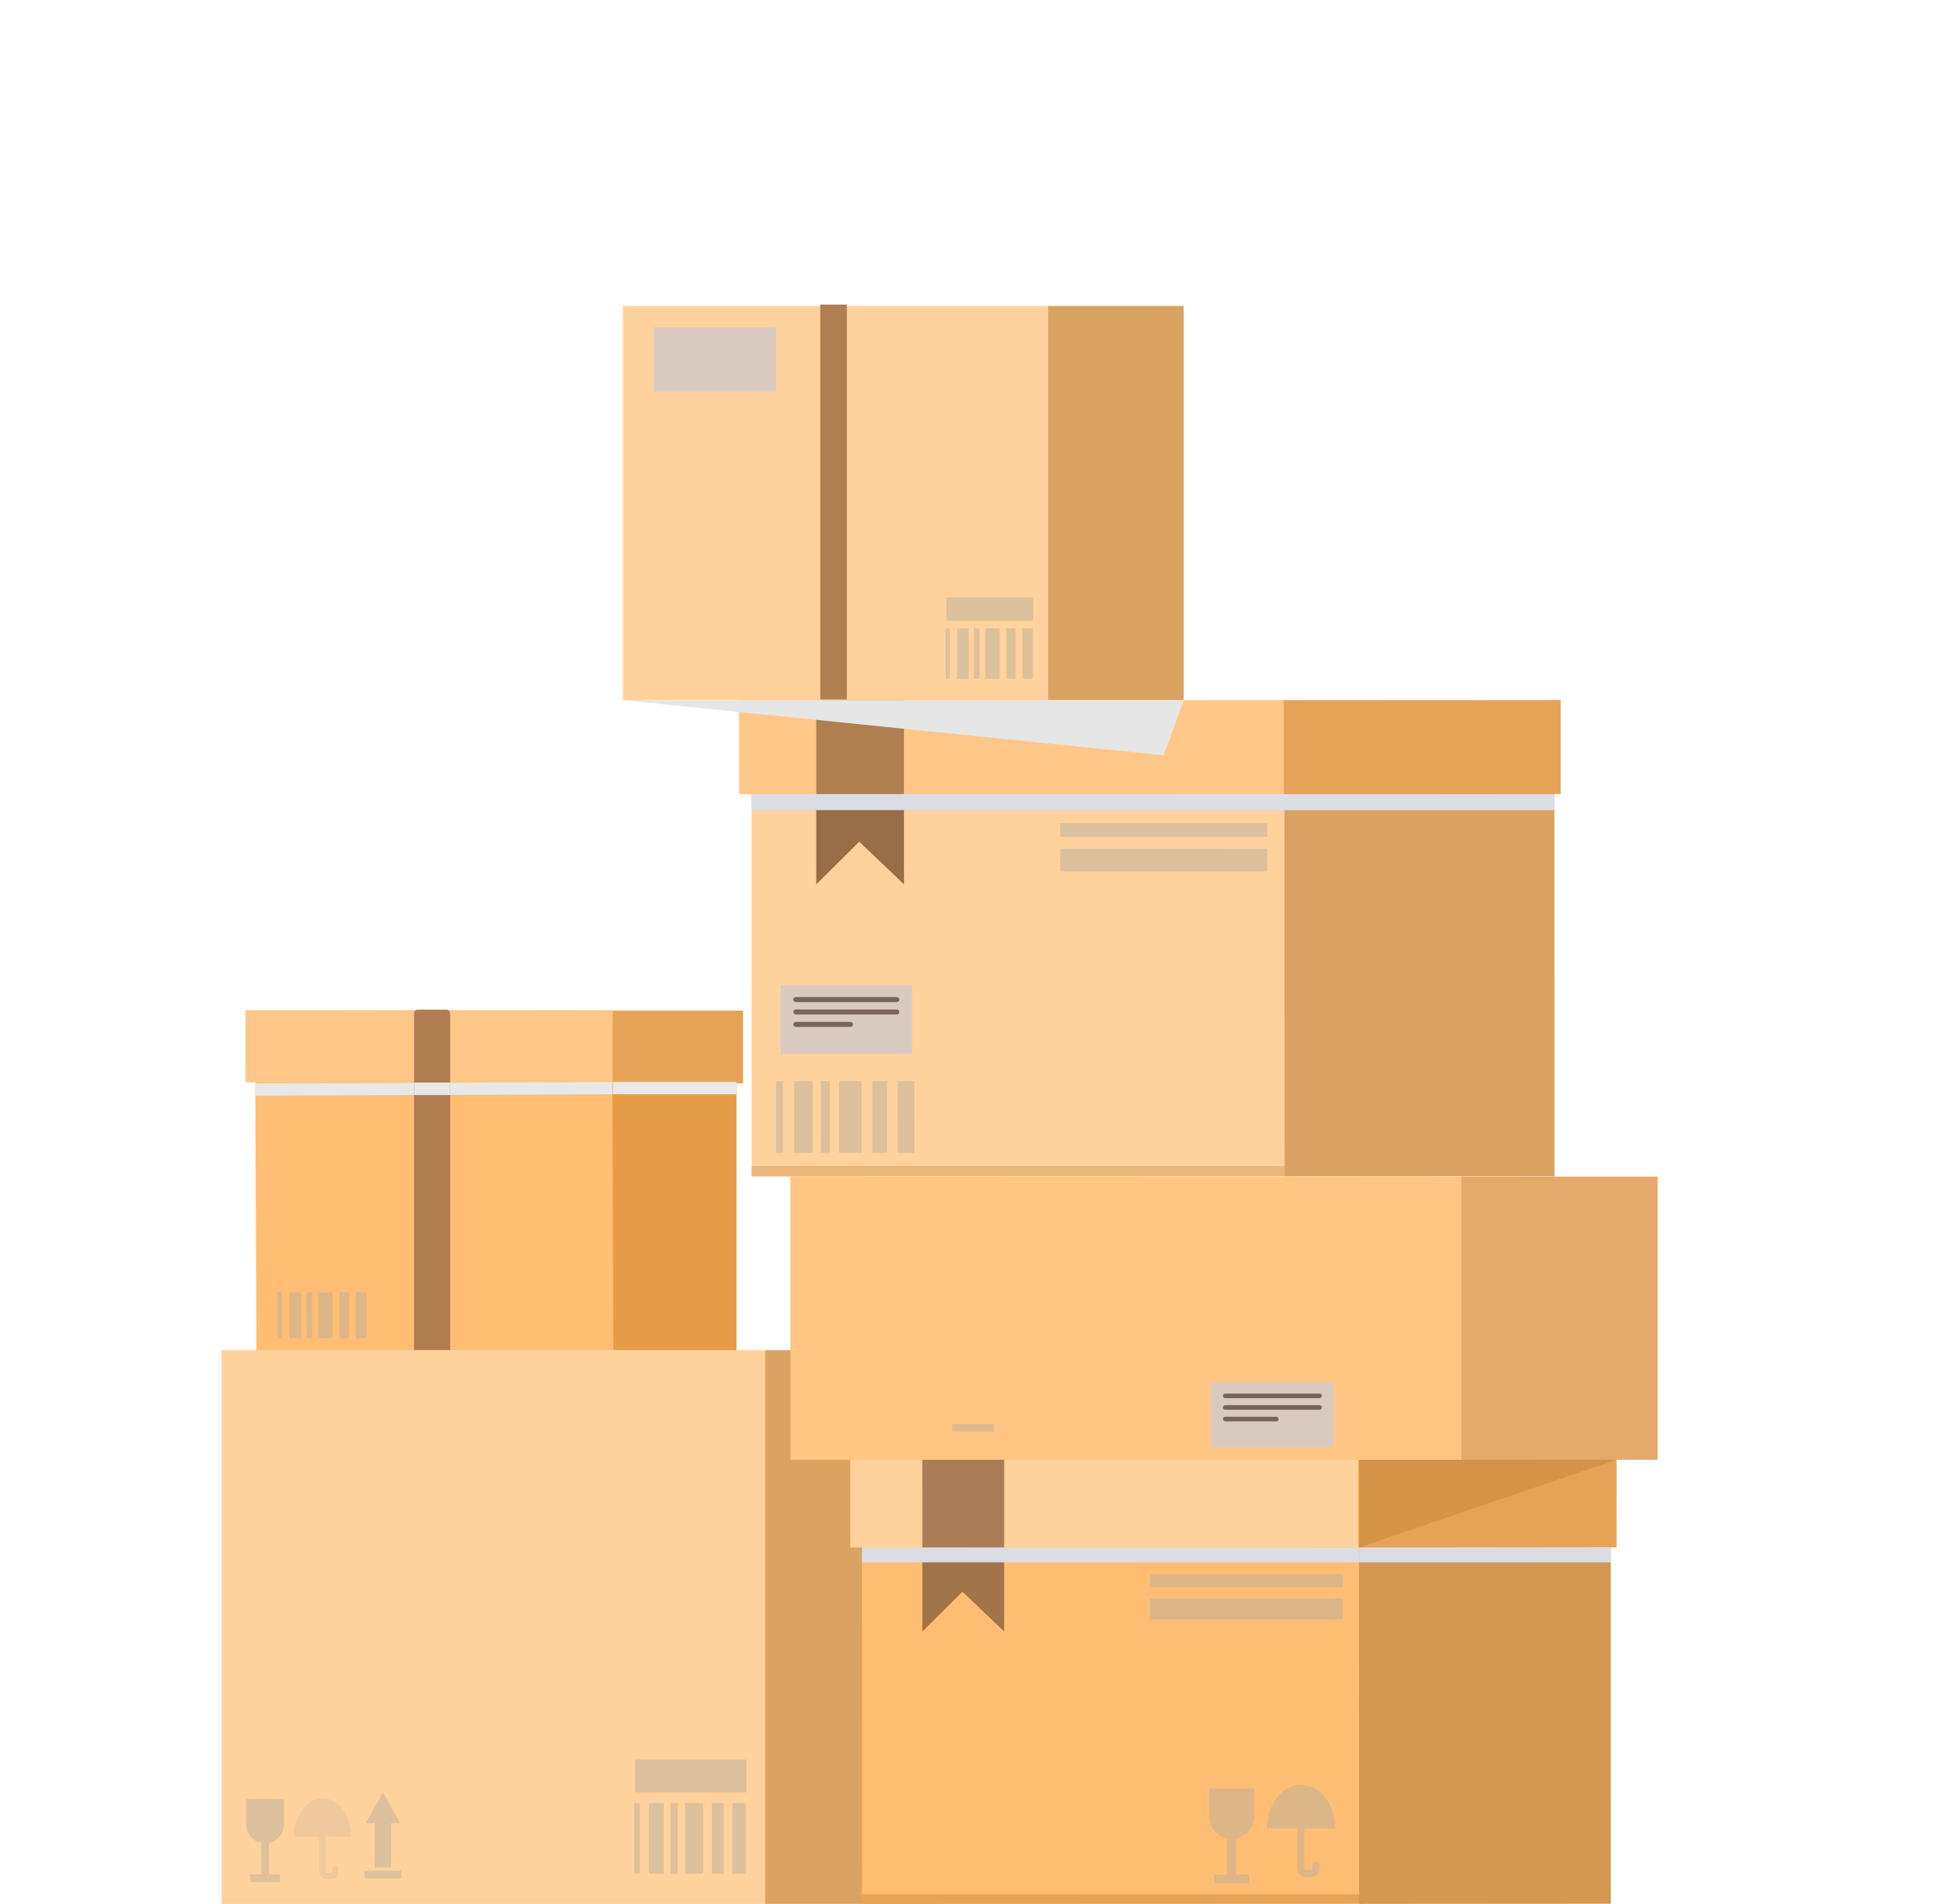 <?xml version="1.0" encoding="UTF-8"?>
<svg xmlns="http://www.w3.org/2000/svg" viewBox="0 0 592.58 579.04">
  <defs>
    <style>
      .cls-1 {
        fill: #e3aa6a;
      }

      .cls-2 {
        fill: #e6e6e6;
      }

      .cls-2, .cls-3, .cls-4, .cls-5, .cls-6 {
        mix-blend-mode: multiply;
      }

      .cls-7 {
        fill: #ffbe73;
      }

      .cls-3, .cls-8 {
        fill: #b8ae9c;
      }

      .cls-3, .cls-6 {
        opacity: .48;
      }

      .cls-9 {
        fill: #ffd19c;
      }

      .cls-10 {
        fill: #a1744a;
      }

      .cls-11 {
        fill: #e69c47;
      }

      .cls-4 {
        fill: #dbdde4;
      }

      .cls-12 {
        fill: #e6a457;
      }

      .cls-13 {
        fill: #ebb67a;
      }

      .cls-14 {
        fill: #d49348;
      }

      .cls-5 {
        fill: #e8e8e8;
      }

      .cls-15 {
        fill: #e6a357;
      }

      .cls-16 {
        isolation: isolate;
      }

      .cls-17 {
        fill: #dba362;
      }

      .cls-18 {
        fill: #d9cac1;
      }

      .cls-19 {
        fill: #ffc582;
      }

      .cls-20 {
        fill: #ffc787;
      }

      .cls-21 {
        fill: #b07d51;
      }

      .cls-22 {
        fill: #786458;
      }

      .cls-23 {
        fill: #b07f51;
      }

      .cls-24 {
        fill: #ab7d56;
      }

      .cls-25 {
        fill: #d49853;
      }

      .cls-26 {
        fill: #996d46;
      }
    </style>
  </defs>
  <g class="cls-16">
    <g id="_ëîé_1" data-name="‘ëîé_1">
      <g>
        <g>
          <g>
            <polygon class="cls-11" points="194.03 412.38 224.05 412.25 224.05 307.38 163.05 307.38 185.37 412.38 194.03 412.38"/>
            <polygon class="cls-15" points="226.05 307.38 115.57 307.38 115.99 329.57 226.05 329.47 226.05 307.38"/>
            <polygon class="cls-7" points="180.31 412.28 186.6 412.26 186.25 327.08 77.66 327.54 77.99 412.28 180.31 412.28"/>
            <polygon class="cls-20" points="186.4 329.22 74.67 329.17 74.69 307.22 186.42 307.27 186.4 329.22"/>
            <polygon class="cls-5" points="186.26 332.8 77.67 333.24 77.66 329.53 186.25 329.07 186.26 332.8"/>
            <polygon class="cls-5" points="224.06 332.8 186.42 332.79 186.41 329.07 224.05 329.07 224.06 332.8"/>
            <path class="cls-21" d="M135.92,307.07h-8.93c-.57,0-1.03.6-1.03,1.34v103.32c0,.27.06.51.16.72h10.66c.1-.21.16-.45.16-.72v-103.32c0-.74-.46-1.34-1.03-1.34Z"/>
            <rect class="cls-5" x="125.97" y="329.23" width="10.98" height="3.82"/>
          </g>
          <g class="cls-6">
            <rect class="cls-8" x="108.23" y="393.04" width="3.25" height="13.99"/>
            <rect class="cls-8" x="103.26" y="393.04" width="2.86" height="13.99"/>
            <polygon class="cls-8" points="96.77 407.04 101.16 407.03 101.16 393.04 96.77 393.05 96.77 407.04"/>
            <rect class="cls-8" x="93.23" y="393.04" width="1.73" height="13.99" transform="translate(-1.46 .35) rotate(-.21)"/>
            <rect class="cls-8" x="87.97" y="393.05" width="3.64" height="13.99"/>
            <rect class="cls-8" x="84.45" y="393.05" width="1.34" height="13.99"/>
          </g>
        </g>
        <g>
          <g>
            <g>
              <g>
                <rect class="cls-9" x="189.48" y="93.05" width="129.77" height="119.89"/>
                <rect class="cls-3" x="287.87" y="181.69" width="26.48" height="7.08"/>
                <g class="cls-6">
                  <rect class="cls-8" x="311.02" y="191.1" width="3.19" height="15.31"/>
                  <polygon class="cls-8" points="306.13 206.41 308.94 206.42 308.94 191.1 306.13 191.1 306.13 206.41"/>
                  <polygon class="cls-8" points="299.75 206.42 304.07 206.41 304.07 191.1 299.75 191.1 299.75 206.42"/>
                  <polygon class="cls-8" points="296.28 206.42 297.98 206.41 297.98 191.1 296.28 191.1 296.28 206.42"/>
                  <polygon class="cls-8" points="291.12 206.41 294.69 206.42 294.69 191.1 291.12 191.1 291.12 206.41"/>
                  <rect class="cls-8" x="287.66" y="191.1" width="1.31" height="15.31"/>
                </g>
              </g>
              <rect class="cls-23" x="249.53" y="92.64" width="8.09" height="120.09"/>
            </g>
            <rect class="cls-17" x="318.84" y="93.05" width="41.25" height="119.89"/>
          </g>
          <rect class="cls-18" x="198.82" y="99.55" width="37.24" height="19.58"/>
        </g>
        <g>
          <g>
            <g>
              <rect class="cls-9" x="67.4" y="410.62" width="165.93" height="168.42"/>
              <rect class="cls-3" x="193.21" y="535.14" width="33.86" height="9.95"/>
              <g class="cls-6">
                <rect class="cls-8" x="222.8" y="548.36" width="4.08" height="21.51"/>
                <polygon class="cls-8" points="216.56 569.86 220.15 569.87 220.15 548.36 216.56 548.36 216.56 569.86"/>
                <polygon class="cls-8" points="208.4 569.87 213.92 569.86 213.92 548.36 208.4 548.36 208.4 569.87"/>
                <polygon class="cls-8" points="203.96 569.87 206.14 569.86 206.14 548.36 203.96 548.36 203.96 569.87"/>
                <polygon class="cls-8" points="197.37 569.86 201.93 569.87 201.93 548.36 197.37 548.36 197.37 569.86"/>
                <rect class="cls-8" x="192.94" y="548.36" width="1.67" height="21.5"/>
              </g>
            </g>
            <path class="cls-3" d="M74.86,554.64v-7.51s11.57,0,11.57,0v7.51c0,2.91-2,5.34-4.64,5.88v9.51h3.34v2.36h-8.96v-2.36h3.34v-9.51c-2.65-.54-4.64-2.97-4.64-5.88Z"/>
            <g class="cls-6">
              <path class="cls-3" d="M89.41,558.54h7.73v10.59c0,1.33,1.05,2.42,2.34,2.42h1.09c1.29,0,2.33-.94,2.33-2.09v-1.14c0-.54-.41-.97-.93-.97s-.93.43-.93.97v1.14s-.19.16-.47.16h-1.09c-.25,0-.46-.23-.46-.48v-10.59h7.88c0-6.44-3.92-11.64-8.75-11.64s-8.74,5.21-8.74,11.64Z"/>
            </g>
            <g class="cls-6">
              <polygon class="cls-8" points="111.24 554.49 113.86 549.79 116.47 545.09 119.1 549.79 121.71 554.49 118.97 554.49 118.97 567.96 113.98 567.96 113.98 554.49 111.24 554.49"/>
              <rect class="cls-8" x="110.88" y="568.97" width="11.2" height="2.33"/>
            </g>
          </g>
          <rect class="cls-17" x="232.8" y="410.62" width="52.74" height="168.42"/>
        </g>
        <g>
          <g>
            <g>
              <polygon class="cls-7" points="262.25 579.04 415.09 578.98 415.04 464.45 262.21 464.52 262.25 579.04"/>
              <polygon class="cls-12" points="262.25 576.1 262.25 579.04 415.09 578.98 415.09 576.1 262.25 576.1"/>
              <polygon class="cls-9" points="258.66 470.65 418.59 470.57 418.58 443.93 258.65 443.98 258.66 470.65"/>
              <rect class="cls-3" x="349.78" y="478.79" width="58.75" height="3.95"/>
              <polygon class="cls-3" points="349.79 492.57 408.52 492.55 408.53 486.13 349.78 486.17 349.79 492.57"/>
              <g>
                <polygon class="cls-10" points="305.45 470.54 305.46 496.2 292.78 484.1 280.58 496.2 280.57 470.56 305.45 470.54"/>
                <polygon class="cls-24" points="280.57 470.56 280.56 443.98 305.45 443.97 305.45 470.54 280.57 470.56"/>
              </g>
              <path class="cls-3" d="M367.83,552.46l-.02-8.58h13.74s0,8.57,0,8.57c-.01,3.33-2.36,6.11-5.51,6.74v10.85s3.95,0,3.95,0v2.7h-10.61v-2.7h3.95v-10.85c-3.15-.63-5.52-3.41-5.52-6.72Z"/>
              <path class="cls-3" d="M385.42,556.07c0-7.35,4.65-13.31,10.38-13.31,5.71,0,10.36,5.95,10.36,13.31h-9.35v12.1c.01.29.26.55.55.55h1.3c.33,0,.53-.16.54-.19v-1.28c0-.61.5-1.11,1.12-1.11s1.12.5,1.12,1.11v1.28c0,1.33-1.24,2.41-2.78,2.41h-1.3c-1.52,0-2.76-1.25-2.76-2.78v-12.1h-9.18Z"/>
            </g>
            <g>
              <polygon class="cls-25" points="413.43 579.04 490.01 578.99 489.99 464.46 413.41 464.52 413.43 579.04"/>
              <polygon class="cls-15" points="413.21 470.64 491.77 470.58 491.76 443.94 413.21 443.98 413.21 470.64"/>
            </g>
          </g>
          <polygon class="cls-4" points="262.25 470.63 262.21 475.15 413.39 475.15 413.44 470.63 262.25 470.63"/>
        </g>
        <g>
          <g>
            <g>
              <g>
                <polygon class="cls-9" points="228.65 357.78 392.55 357.72 392.49 234.91 228.61 234.99 228.65 357.78"/>
                <polygon class="cls-13" points="228.65 354.63 228.65 357.78 392.55 357.72 392.55 354.63 228.65 354.63"/>
                <g class="cls-6">
                  <polygon class="cls-8" points="273.09 350.59 278.15 350.58 278.13 328.8 273.08 328.81 273.09 350.59"/>
                  <rect class="cls-8" x="265.35" y="328.81" width="4.45" height="21.77"/>
                  <polygon class="cls-8" points="255.24 350.6 262.08 350.58 262.08 328.81 255.24 328.83 255.24 350.6"/>
                  <polygon class="cls-8" points="249.74 350.6 252.43 350.59 252.41 328.81 249.72 328.81 249.74 350.6"/>
                  <polygon class="cls-8" points="241.55 350.6 247.22 350.6 247.21 328.83 241.55 328.83 241.55 350.6"/>
                  <rect class="cls-8" x="236.06" y="328.83" width="2.08" height="21.77"/>
                </g>
                <polygon class="cls-20" points="224.81 241.55 396.29 241.48 396.28 212.9 224.79 212.96 224.81 241.55"/>
                <rect class="cls-3" x="322.51" y="250.28" width="63" height="4.24"/>
                <polygon class="cls-3" points="322.52 265.07 385.5 265.04 385.51 258.16 322.51 258.19 322.52 265.07"/>
                <g>
                  <polygon class="cls-26" points="274.98 241.44 274.99 268.95 261.39 255.98 248.31 268.95 248.3 241.46 274.98 241.44"/>
                  <polygon class="cls-23" points="248.3 241.46 248.29 212.96 274.98 212.94 274.98 241.44 248.3 241.46"/>
                </g>
              </g>
              <g>
                <polygon class="cls-17" points="390.76 357.78 472.88 357.73 472.85 234.92 390.74 234.99 390.76 357.78"/>
                <polygon class="cls-15" points="390.53 241.55 474.76 241.48 474.76 212.91 390.52 212.96 390.53 241.55"/>
              </g>
            </g>
            <g>
              <rect class="cls-18" x="237.49" y="299.57" width="39.94" height="21"/>
              <path class="cls-22" d="M273.58,304c0,.42-.34.76-.76.76h-30.74c-.41,0-.75-.34-.75-.76h0c0-.42.34-.75.75-.75h30.74c.42,0,.76.34.76.75h0Z"/>
              <path class="cls-22" d="M273.58,307.77c0,.42-.34.76-.75.76h-30.74c-.42,0-.76-.34-.76-.76h0c0-.42.34-.75.75-.75h30.74c.42,0,.76.34.75.75h0Z"/>
              <path class="cls-22" d="M259.48,311.55c0,.42-.34.76-.75.76h-16.64c-.42,0-.76-.34-.76-.76h0c0-.42.34-.76.75-.76h16.65c.42,0,.75.34.75.76h0Z"/>
            </g>
          </g>
          <polygon class="cls-4" points="228.66 241.54 228.61 246.39 390.72 246.39 390.77 241.54 228.66 241.54"/>
          <polygon class="cls-4" points="390.57 241.54 390.52 246.39 472.86 246.39 472.91 241.54 390.57 241.54"/>
        </g>
        <g>
          <rect class="cls-19" x="240.43" y="357.83" width="204.67" height="86.14"/>
          <g class="cls-6">
            <polyline class="cls-8" points="289.68 433.12 289.68 435.38 302.37 435.38 302.37 433.12"/>
          </g>
          <rect class="cls-1" x="444.51" y="357.83" width="59.75" height="86.14"/>
          <g>
            <rect class="cls-18" x="368.43" y="420.4" width="37.24" height="19.58"/>
            <path class="cls-22" d="M402.09,424.54c0,.39-.32.7-.7.7h-28.67c-.39,0-.7-.32-.7-.7h0c0-.39.32-.7.7-.7h28.67c.39,0,.7.32.7.7h0Z"/>
            <path class="cls-22" d="M402.09,428.06c0,.39-.31.7-.7.7h-28.67c-.39,0-.7-.31-.7-.7h0c0-.39.32-.7.7-.7h28.67c.39,0,.7.32.7.7h0Z"/>
            <path class="cls-22" d="M388.94,431.58c0,.39-.31.7-.7.7h-15.52c-.39,0-.7-.32-.7-.7h0c0-.39.32-.7.7-.7h15.52c.39,0,.7.32.7.7h0Z"/>
          </g>
        </g>
        <polygon class="cls-2" points="189.48 212.94 354.01 229.7 360.09 212.94 189.48 212.94"/>
        <polygon class="cls-4" points="413.39 475.15 413.44 470.63 489.99 470.54 490.01 475.15 413.39 475.15"/>
        <polygon class="cls-14" points="491.76 443.94 413.44 443.98 413.44 470.63 491.76 443.94"/>
      </g>
    </g>
  </g>
</svg>